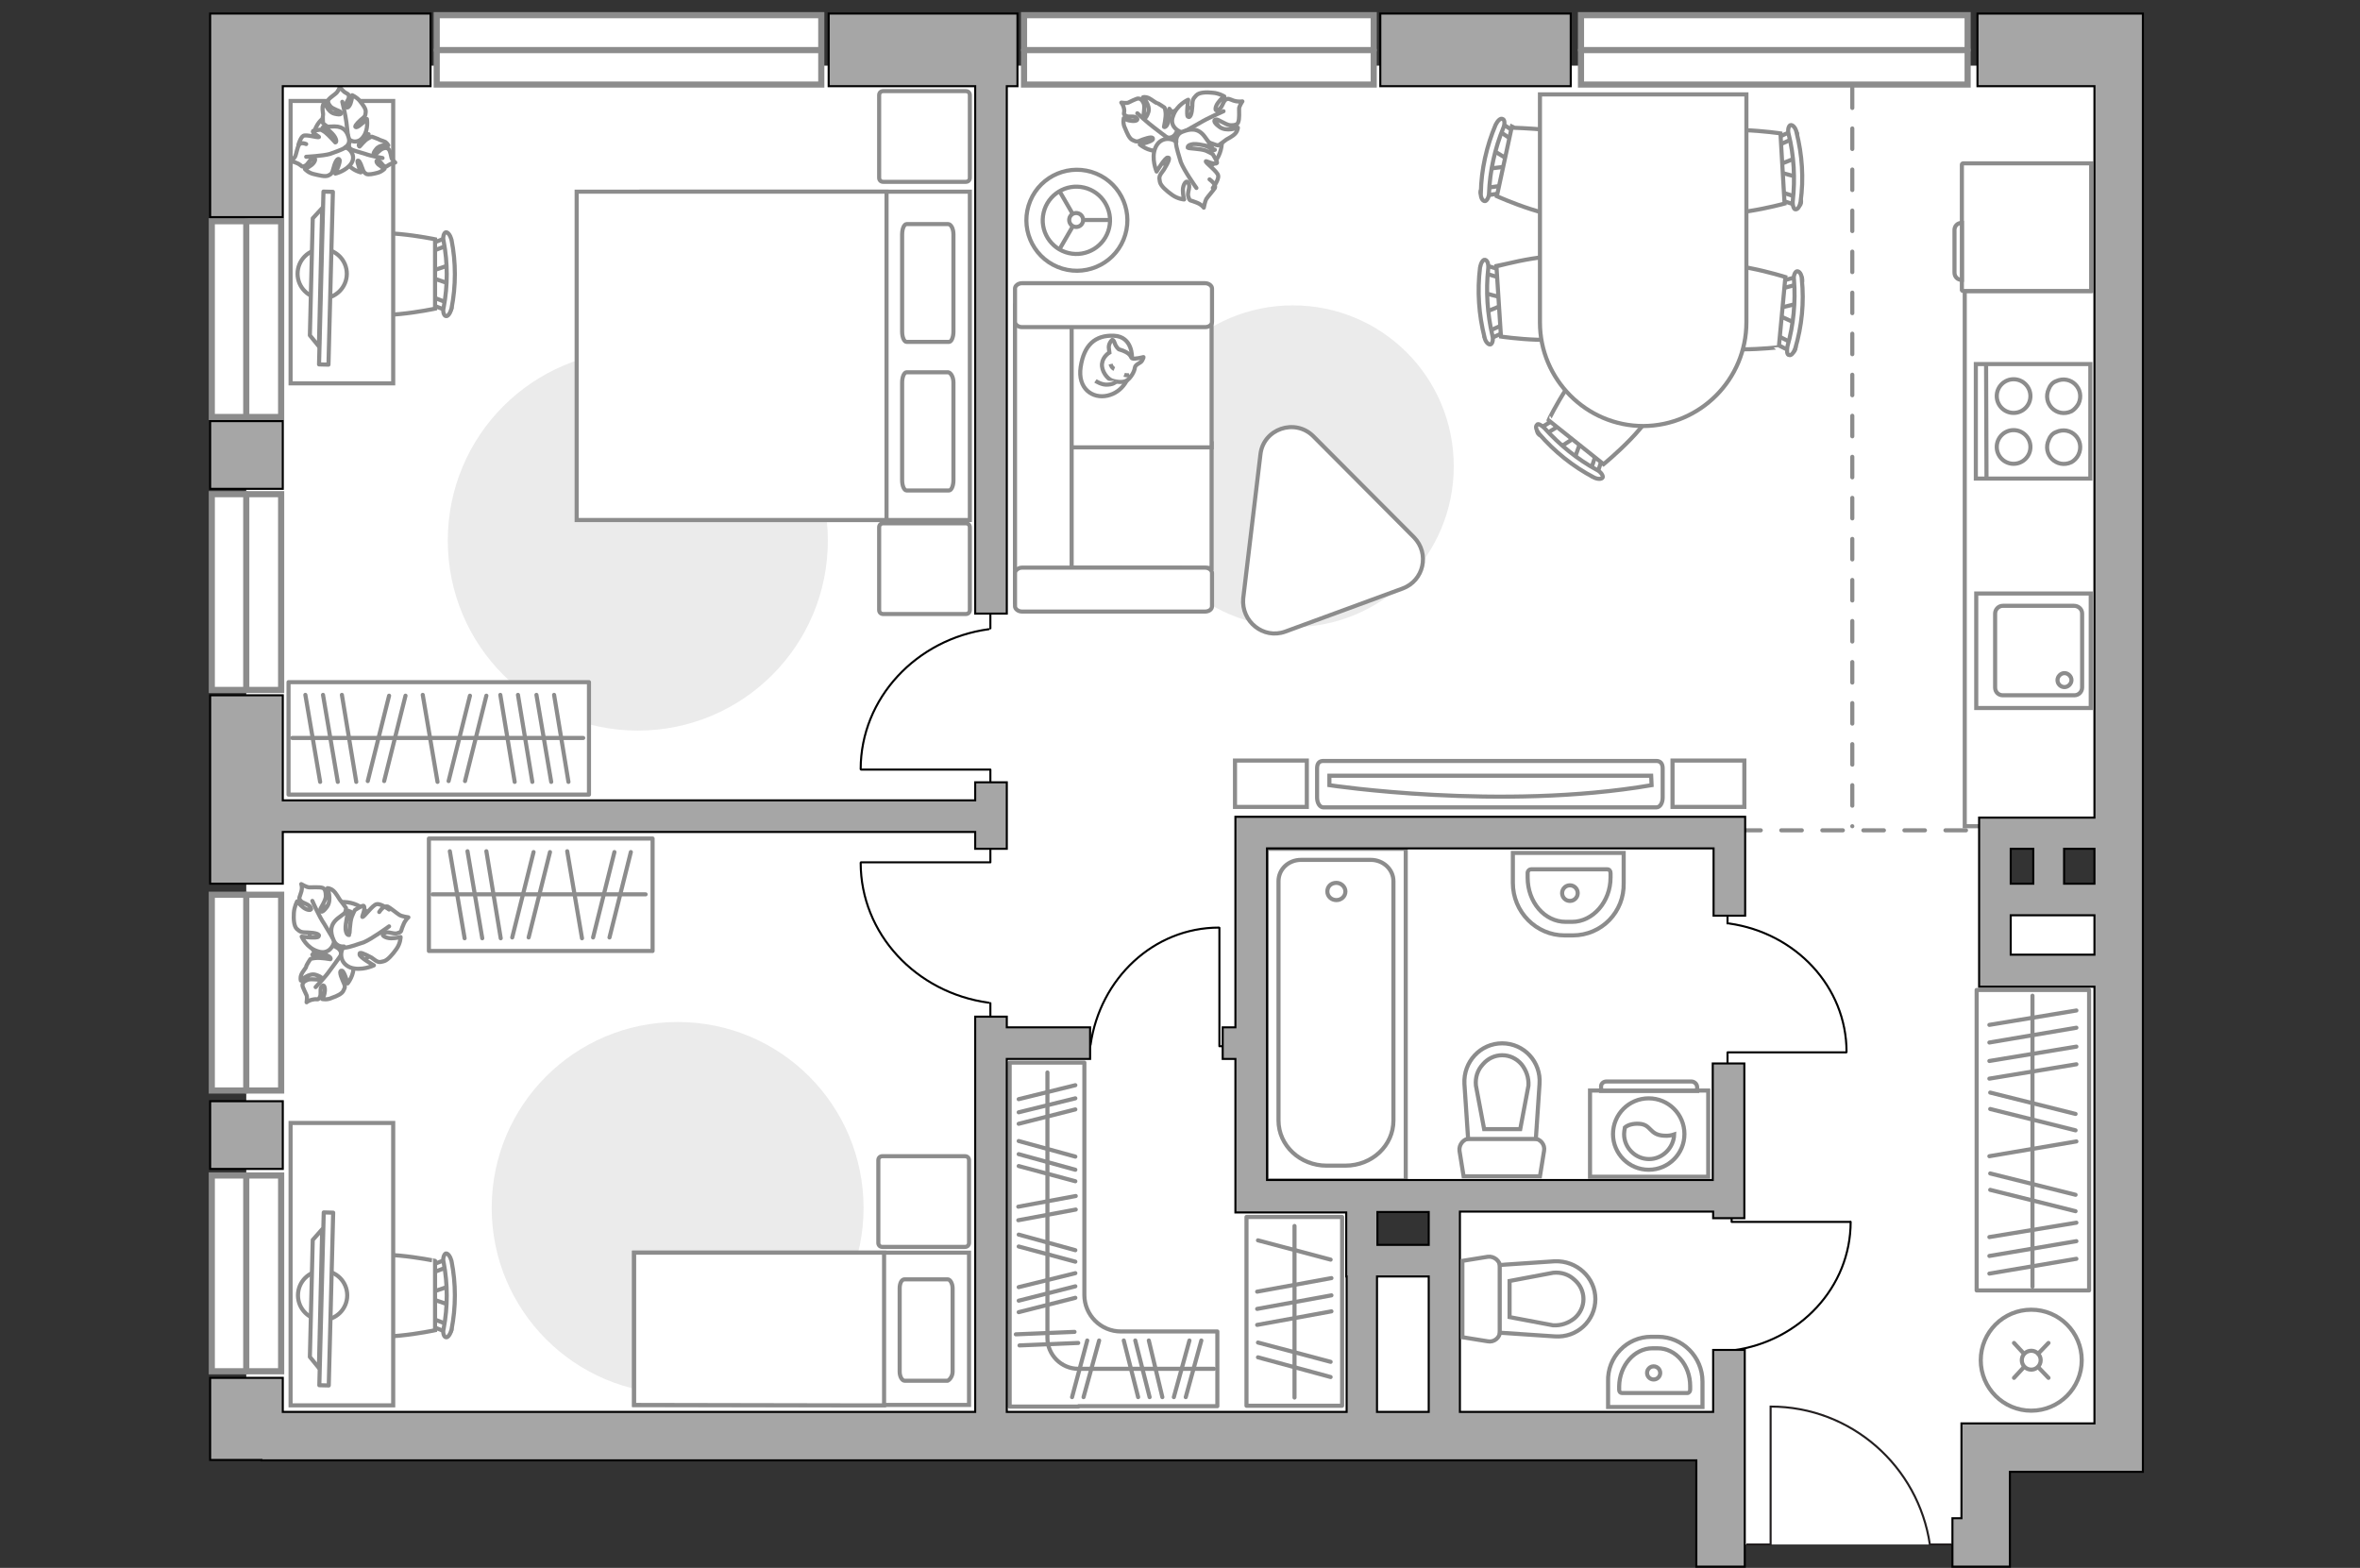 <?xml version="1.0" encoding="utf-8"?>
<!-- Generator: Adobe Illustrator 28.2.0, SVG Export Plug-In . SVG Version: 6.00 Build 0)  -->
<svg version="1.1" id="Слой_1" xmlns="http://www.w3.org/2000/svg" xmlns:xlink="http://www.w3.org/1999/xlink" x="0px" y="0px"
	 viewBox="0 0 575 382" style="enable-background:new 0 0 575 382;" xml:space="preserve">
<rect x="0" y="0" width="575" height="382" fill="#333333" stroke="none"/>
<style type="text/css">
	.st0{fill:#FFFFFF;}
	.st1{fill:#FFFFFF;stroke:#8C8C8C;stroke-width:1.5;stroke-linecap:round;stroke-miterlimit:10;}
	.st2{fill:none;stroke:#8C8C8C;stroke-width:1.5;stroke-linecap:round;stroke-miterlimit:10;}
	.st3{fill:#EBEBEB;}
	.st4{fill:#FFFFFF;stroke:#8C8C8C;stroke-miterlimit:10;}
	.st5{fill:none;stroke:#8C8C8C;stroke-miterlimit:10;}
	.st6{fill:none;stroke:#8C8C8C;stroke-linecap:round;stroke-linejoin:round;stroke-miterlimit:10;}
	.st7{fill:#FFFFFF;stroke:#8C8C8C;stroke-linecap:round;stroke-linejoin:round;stroke-miterlimit:10;}
	.st8{fill:#FFFFFF;stroke:#8C8C8C;stroke-width:1;stroke-linecap:round;stroke-linejoin:round;stroke-miterlimit:10;}
	.st9{fill:#FFFFFF;stroke:#8C8C8C;stroke-width:1;stroke-linecap:round;stroke-linejoin:round;stroke-miterlimit:10.001;}
	.st10{fill:#FFFFFF;stroke:#8C8C8C;stroke-width:1;stroke-miterlimit:10;}
	.st11{fill:#FFFFFF;stroke:#8C8C8C;stroke-linecap:round;stroke-miterlimit:10;}
	.st12{fill:none;stroke:#8C8C8C;stroke-linecap:round;stroke-miterlimit:10;}
	.st13{fill:none;stroke:#000000;stroke-width:0.5;stroke-linecap:round;stroke-linejoin:round;stroke-miterlimit:10;}
	.st14{fill:#FFFFFF;fill-opacity:0.1;stroke:#8C8C8C;stroke-miterlimit:10;}
	.st15{fill:none;stroke:#8C8C8C;stroke-linecap:round;stroke-miterlimit:10;stroke-dasharray:5,5;}
	.st16{fill:none;stroke:#231F20;stroke-width:0.5;stroke-miterlimit:10;}
	.st17{fill:#A6A6A6;stroke:#000000;stroke-width:0.5;stroke-miterlimit:10;}
</style>
<path id="bg" class="st0" d="M517.3,204.2V16H60v332h272.5c0,0,88.4-1.8,88.4,0s0,28.3,0,28.3h60.7v-23.4l35.7-1.3V219.3h-32.4
	v-15.1H517.3z M352.3,306.1H331v-14.6h21.3V306.1z"/>
<g id="windows">
	<g>
		<rect x="106.4" y="3.7" class="st1" width="93.7" height="16.9"/>
		<line class="st2" x1="106.4" y1="12.2" x2="200" y2="12.2"/>
	</g>
	<g>
		<rect x="249.5" y="3.7" class="st1" width="85.2" height="16.9"/>
		<line class="st2" x1="249.5" y1="12.2" x2="334.7" y2="12.2"/>
	</g>
	<g>
		<rect x="385.2" y="3.7" class="st1" width="94.2" height="16.9"/>
		<line class="st2" x1="385.2" y1="12.2" x2="479.4" y2="12.2"/>
	</g>
	<g>
		<rect x="51.6" y="286.4" class="st1" width="16.9" height="47.7"/>
		<line class="st2" x1="60" y1="334.1" x2="60" y2="286.4"/>
	</g>
	<g>
		<rect x="51.6" y="218" class="st1" width="16.9" height="47.7"/>
		<line class="st2" x1="60" y1="265.7" x2="60" y2="218"/>
	</g>
	<g>
		<rect x="51.6" y="120.4" class="st1" width="16.9" height="47.7"/>
		<line class="st2" x1="60" y1="168.1" x2="60" y2="120.4"/>
	</g>
	<g>
		<rect x="51.6" y="53.9" class="st1" width="16.9" height="47.7"/>
		<line class="st2" x1="60" y1="101.6" x2="60" y2="53.9"/>
	</g>
</g>
<g id="furniture">
	<path id="Vector_3_" class="st3" d="M275.8,113.6c0-21.7,17.5-39.2,39.2-39.2s39.2,17.5,39.2,39.2s-17.5,39.2-39.2,39.2
		S275.8,135.3,275.8,113.6z"/>
	<g>
		<path id="Vector_55_1_" class="st4" d="M247.3,138.3V108h47.9v30.4L247.3,138.3L247.3,138.3z"/>
		<path id="Vector_56_1_" class="st4" d="M247.3,109V78.7h47.9V109H247.3z"/>
		<path id="Vector_57_1_" class="st4" d="M261.1,143.7l-13.8,2.9V74.4h13.8V143.7z"/>
		<path id="Vector_58_1_" class="st4" d="M249,138.3h44.6c0.9,0,1.7,0.6,1.7,1.3v8.1c0,0.8-0.8,1.3-1.7,1.3H249
			c-0.9,0-1.7-0.6-1.7-1.3v-8.1C247.3,139,248.1,138.3,249,138.3z"/>
		<path id="Vector_59_1_" class="st4" d="M249,69h44.6c0.9,0,1.7,0.6,1.7,1.3v8.1c0,0.8-0.8,1.3-1.7,1.3H249c-0.9,0-1.7-0.6-1.7-1.3
			v-8.1C247.3,69.6,248.1,69,249,69z"/>
		<g>
			<path class="st4" d="M275.8,87.1c0,0,0.2-5.1-4.4-5.3s-7.3,2.3-8.1,7.6c-0.8,5.3,2.9,7.8,6.5,7C273.4,95.6,275.8,92.2,275.8,87.1
				z"/>
			<path class="st4" d="M272.6,85.1c0,0-0.7-0.5-1-1.5c-0.3-0.9-0.6-0.8-0.6-0.8s-1.1,0.9-0.8,2.3c0.1,0.8,0.1,0.8,0.1,0.8
				s-1.6,0.9-1.8,2.7c-0.2,1.8,1.3,3.7,2.4,4.1c1.2,0.4,2.9,0.6,3.8-0.1s1.7-2.1,1.8-3s1.5-1.1,1.8-1.8c0.4-0.8,0.3-0.8,0.3-0.8
				s-2.3,0.6-2.8,0.3C275.4,87,275.7,86,272.6,85.1z"/>
			<path class="st4" d="M271.5,89.9c0,0-0.7-0.3-0.9-1.2"/>
			<path class="st4" d="M273.9,91.3c0,0,0.8,0.3,1.3,0"/>
			<path class="st4" d="M272,92.8c0,0-0.3,0.8-2,0.9c-1.5,0.2-3.1-0.9-3.1-0.9"/>
		</g>
	</g>
	<polyline class="st5" points="509.7,70.9 478.7,70.9 478.7,201.3 511.1,201.3 	"/>
	<g>
		<path id="Vector_8_1_" class="st4" d="M478,70.7V40.1c0-0.1,0.1-0.3,0.3-0.3h31.2v31.1h-31.2C478.1,70.9,478,70.7,478,70.7z"/>
		<path id="Vector_9_1_" class="st4" d="M478,54.3v13.9c-1.1,0-1.8-0.8-1.8-1.8V56.3C476.1,55.1,476.9,54.3,478,54.3z"/>
	</g>
	<path id="Vector_4_" class="st3" d="M201.7,131.7c0,25.6-20.7,46.3-46.3,46.3s-46.3-20.7-46.3-46.3s20.7-46.3,46.3-46.3
		C181,85.4,201.7,106.2,201.7,131.7z"/>
	<g>
		<g>
			<path id="Vector_98_1_" class="st4" d="M156.3,126.7v-80h80v80H156.3z"/>
			<path id="Vector_99_1_" class="st4" d="M140.5,46.7v80H216V56.2v-9.5h-10.2H140.5z"/>
			<path id="Vector_100_1_" class="st6" d="M232.3,93.2V117c0,1.4-0.5,2.5-1.1,2.5h-10.3c-0.6,0-1.1-1.1-1.1-2.5V93.2
				c0-1.4,0.5-2.5,1.1-2.5H231C231.7,90.8,232.3,91.9,232.3,93.2z"/>
			<path id="Vector_101_1_" class="st6" d="M232.3,57.1v23.7c0,1.4-0.5,2.5-1.1,2.5h-10.3c-0.6,0-1.1-1.1-1.1-2.5V57.1
				c0-1.4,0.5-2.5,1.1-2.5H231C231.7,54.6,232.3,55.7,232.3,57.1z"/>
		</g>
		<path id="Vector_5_2_" class="st7" d="M215.2,22.2h20.1c0.6,0,1,0.4,1,1v20.1c0,0.6-0.4,1-1,1h-20.1c-0.6,0-1-0.4-1-1V23.2
			C214.2,22.6,214.6,22.2,215.2,22.2z"/>
		<path id="Vector_5_1_" class="st7" d="M215.2,127.5h20.1c0.6,0,1,0.4,1,1v20.1c0,0.6-0.4,1-1,1h-20.1c-0.6,0-1-0.4-1-1v-20.1
			C214.2,127.9,214.6,127.5,215.2,127.5z"/>
	</g>
	<g>
		<g>
			<g id="Group_2_2_">
				<g id="Group_3_2_">
					<path id="Vector_10_2_" class="st4" d="M109.4,64.6l-4.7,1.6v1.3l4.7,1.6V64.6z"/>
				</g>
				<g id="Group_4_2_">
					<path id="Vector_11_2_" class="st4" d="M104.8,73.4c0,0.4,0.3,0.8,0.5,0.9l3.9,1.5c0.4,0.2,0.7-0.2,0.8-0.7
						c0.1-0.5-0.2-1.1-0.4-1.1l-3.9-1.5c-0.4-0.2-0.7,0.2-0.8,0.7C104.8,73.3,104.8,73.3,104.8,73.4z"/>
				</g>
				<g id="Group_5_2_">
					<path id="Vector_12_2_" class="st4" d="M104.8,60.1c0,0.1,0,0.2,0,0.3c0.1,0.5,0.4,0.8,0.8,0.7l3.9-1.5
						c0.4-0.2,0.5-0.7,0.4-1.1c-0.1-0.5-0.4-0.8-0.8-0.7l-3.9,1.5C105.1,59.3,104.8,59.6,104.8,60.1z"/>
				</g>
				<path id="Vector_13_2_" class="st4" d="M86.2,58.3c-3,3-3,13.9,0,16.9c3.5,3.5,19.8,0,19.8,0V58.3C106,58.3,89.7,54.9,86.2,58.3
					z"/>
				<path id="Vector_14_2_" class="st4" d="M108.1,58.8c1,5.3,1,10.8,0,16.1c-0.3,1.1,0.1,2,0.5,2.1c0.5,0.2,1.1-0.7,1.4-1.8
					c1.1-5.5,1.1-11.3,0-16.8c-0.3-1.1-0.9-1.9-1.4-1.8C108.2,56.7,107.8,57.7,108.1,58.8z"/>
			</g>
			<path id="Vector_36_1_" class="st4" d="M95.8,93.5V24.6h-25v55.6v13.2h25V93.5z"/>
			<g>
				<ellipse class="st8" cx="78.5" cy="66.7" rx="6" ry="6"/>
				<g>
					
						<rect x="58.3" y="66.6" transform="matrix(2.553940e-02 -1 1 2.553940e-02 9.642 145.382)" class="st9" width="42.1" height="2.3"/>
					<polygon class="st7" points="75.5,81.7 76.2,53.2 78.5,50.7 77.7,84.4 					"/>
				</g>
			</g>
		</g>
		<g>
			<path id="Vector_60_2_" class="st4" d="M88.6,36.8c1.6-3.3,0.4-7.1-2.9-8.7S78.6,27.7,77,31c-1.6,3.2-0.4,7.1,2.9,8.7
				C83.1,41.3,87,40,88.6,36.8z"/>
			<path class="st7" d="M85.8,36.6c0,0-1.1-0.5-0.7-1.8c0.4-1.2,1-2.3,2.8-2.2s1.9,0.1,1.9,0.1s-1.6,1.1-2.1,1.9
				c-0.5,0.9-0.2,1.1-0.1,1.1s1.2-1.5,2-1.9c0.8-0.5,1-0.5,1-0.5s1.4,0.5,1.6,0.6c0.2,0.2,1.1,0.4,1.7,0.7c0.5,0.4,0.7,0.8,0.7,0.8
				s-2.1-0.3-3,1c-0.9,1.1-0.5,1.3-0.3,1.3c0.4-0.1,1.2-1.2,2-1.5s1.2-0.1,1.5,0.3s0.5,1.6,0.6,2s0.9,1.1,0.9,1.1s-0.6,0-1.4,0.5
				c-0.8,0.4-0.6,0.6-1.2,0.4c-0.6-0.2-0.9-1.2-1.6-1.4c-0.7-0.1-0.3,0.8,0.4,1.2c0.6,0.5,1.2,0.8,1.2,0.8s-0.6,0.7-1.7,1
				s-2.2,0.5-2.7,0.3c-0.5-0.3-0.7-0.4-1.1-1.6c-0.4-1.2-0.8-1.9-1.1-1.6C87,39.6,87.9,42,87.9,42s-2.1-0.5-3.1-2
				C83.6,38.1,85,36.8,85.8,36.6z"/>
			<path class="st6" d="M93.2,38.5c0,0-2.9-0.5-4.2-1c-0.9-0.3-2.5-0.7-3.2-1c-1-0.3-1.8-0.9-2.5-1.7"/>
			<path class="st7" d="M84.7,33.5c0,0-0.1,1.3-1.6,1.6c-1.5,0.2-2.9,0-3.7-1.9c-0.8-1.9-0.8-2.1-0.8-2.1s1.8,1.2,3.1,1.4
				c1.1,0.2,1.2-0.4,1.1-0.4c-0.1-0.1-2.1-0.6-3.1-1.3c-0.9-0.6-1-0.8-1-0.8s-0.1-1.7,0-1.9c0.1-0.3-0.2-1.3-0.1-2.1
				c0.1-0.7,0.5-1.1,0.5-1.1s0.7,2.4,2.4,2.8c1.7,0.4,1.7,0,1.5-0.4c-0.2-0.3-1.9-0.7-2.5-1.4s-0.7-1.3-0.4-1.7
				c0.3-0.4,1.5-1.2,1.9-1.6s0.8-1.4,0.8-1.4s0.4,0.6,1.1,1.2c0.9,0.6,1,0.4,1.1,1.1c0.1,0.8-1,1.6-0.7,2.4c0.2,0.8,1-0.1,1.2-1
				c0.3-0.9,0.3-1.7,0.3-1.7s1,0.4,1.8,1.3c0.8,1,1.6,2,1.5,2.8s0,1-1.2,1.9c-1.1,1-1.7,1.8-1.1,1.8s2.6-2,2.6-2s0.4,2.5-0.8,4.2
				C87.3,35.2,85.2,34.5,84.7,33.5z"/>
			<path class="st6" d="M83.4,24.8c0,0,0.8,3.3,1,5c0.1,1.1,0.4,3,0.4,3.9c0.1,1.1-0.1,2.4-0.6,3.4"/>
			<g>
				<path class="st7" d="M74.6,35.1c-1-0.4-1.6-0.2-1.8,0.3c-0.3,0.4-0.6,2-0.8,2.5c-0.1,0.5-1.1,1.4-1.1,1.4s0.8,0.1,1.8,0.6
					c1,0.6,0.8,0.9,1.6,0.5c0.8-0.3,1.1-1.6,2-1.8s0.4,1-0.4,1.6s-1.6,1-1.6,1s0.8,0.9,2.1,1.2s2.7,0.7,3.5,0.4c0.8-0.4,1-0.4,1.4-2
					s1.1-2.5,1.4-1.9c0.4,0.4-1,3.4-1,3.4s2.6-0.6,3.9-2.5c1.2-1.9-0.4-3.7-1.5-3.9c0,0,1.3-0.7,0.9-2.2c-0.4-1.6-1.2-2.9-3.5-2.9
					c-2.3,0.1-2.5,0.1-2.5,0.1s2,1.4,2.6,2.5s0.2,1.3,0.1,1.3c-0.1-0.1-1.6-1.8-2.5-2.5c-1-0.7-1.2-0.6-1.2-0.6s-1.8,0.2-1.8,0.4
					c0,0.5,1.7,1.3,1.5,1.4c-0.3,0.2-3.1-0.7-3.8-0.3c-0.7,0.4-1.2,2.2-1.2,2.2"/>
				<path class="st6" d="M74.6,38.2c0,0,4.1-0.2,5.8-0.7c1.1-0.4,2.6-0.9,3.7-1.5"/>
			</g>
		</g>
	</g>
	<g>
		<g>
			<g id="Group_2_11_">
				<g id="Group_3_11_">
					<path id="Vector_10_11_" class="st4" d="M109.4,313.4l-4.7,1.6v1.3l4.7,1.6V313.4z"/>
				</g>
				<g id="Group_4_11_">
					<path id="Vector_11_11_" class="st4" d="M104.8,322.3c0,0.4,0.3,0.8,0.5,0.9l3.9,1.5c0.4,0.2,0.7-0.2,0.8-0.7s-0.2-1.1-0.4-1.1
						l-3.9-1.5c-0.4-0.2-0.7,0.2-0.8,0.7C104.8,322.2,104.8,322.2,104.8,322.3z"/>
				</g>
				<g id="Group_5_11_">
					<path id="Vector_12_11_" class="st4" d="M104.8,309c0,0.1,0,0.2,0,0.3c0.1,0.5,0.4,0.8,0.8,0.7l3.9-1.5
						c0.4-0.2,0.5-0.7,0.4-1.1c-0.1-0.5-0.4-0.8-0.8-0.7l-3.9,1.5C105.1,308.2,104.8,308.5,104.8,309z"/>
				</g>
				<path id="Vector_13_11_" class="st4" d="M86.2,307.2c-3,3-3,13.9,0,16.9c3.5,3.5,19.8,0,19.8,0v-16.9
					C106,307.2,89.7,303.8,86.2,307.2z"/>
				<path id="Vector_14_11_" class="st4" d="M108.1,307.6c1,5.3,1,10.8,0,16.1c-0.3,1.1,0.1,2,0.5,2.1c0.5,0.2,1.1-0.7,1.4-1.8
					c1.1-5.5,1.1-11.3,0-16.8c-0.3-1.1-0.9-1.9-1.4-1.8C108.2,305.6,107.8,306.6,108.1,307.6z"/>
			</g>
			<path id="Vector_36_3_" class="st4" d="M95.8,342.4v-68.8h-25v55.6v13.2H95.8z"/>
			<g>
				<ellipse class="st8" cx="78.6" cy="315.6" rx="6" ry="6"/>
				<g>
					
						<rect x="58.3" y="315.3" transform="matrix(2.553940e-02 -1 1 2.553940e-02 -238.988 387.743)" class="st9" width="42.1" height="2.3"/>
					<polygon class="st7" points="75.5,330.6 76.2,302.1 78.5,299.5 77.7,333.3 					"/>
				</g>
			</g>
		</g>
	</g>
	<g>
		<rect x="70.3" y="166.2" class="st7" width="73.2" height="27.4"/>
		<line class="st6" x1="134.3" y1="190.5" x2="130.7" y2="169.3"/>
		<line class="st6" x1="138.5" y1="190.5" x2="135" y2="169.3"/>
		<line class="st6" x1="106.6" y1="190.5" x2="103" y2="169.3"/>
		<line class="st6" x1="129.7" y1="190.5" x2="126.2" y2="169.3"/>
		<line class="st6" x1="125.4" y1="190.5" x2="121.9" y2="169.3"/>
		<line class="st6" x1="86.8" y1="190.5" x2="83.3" y2="169.3"/>
		<line class="st6" x1="82.3" y1="190.5" x2="78.7" y2="169.3"/>
		<line class="st6" x1="78" y1="190.5" x2="74.4" y2="169.3"/>
		<line class="st6" x1="93.6" y1="190.3" x2="98.8" y2="169.5"/>
		<line class="st6" x1="89.6" y1="190.3" x2="94.8" y2="169.5"/>
		<line class="st6" x1="113.3" y1="190.3" x2="118.5" y2="169.5"/>
		<line class="st6" x1="109.3" y1="190.3" x2="114.5" y2="169.5"/>
		<line class="st6" x1="142.1" y1="179.8" x2="71.2" y2="179.8"/>
	</g>
	<g>
		<rect x="104.5" y="204.3" class="st6" width="54.5" height="27.4"/>
		<line class="st6" x1="141.8" y1="228.6" x2="138.2" y2="207.4"/>
		<line class="st6" x1="122" y1="228.6" x2="118.5" y2="207.4"/>
		<line class="st6" x1="117.5" y1="228.6" x2="113.9" y2="207.4"/>
		<line class="st6" x1="113.2" y1="228.6" x2="109.6" y2="207.4"/>
		<line class="st6" x1="128.8" y1="228.4" x2="134" y2="207.6"/>
		<line class="st6" x1="124.8" y1="228.4" x2="130" y2="207.6"/>
		<line class="st6" x1="148.5" y1="228.4" x2="153.7" y2="207.6"/>
		<line class="st6" x1="144.5" y1="228.4" x2="149.7" y2="207.6"/>
		<line class="st6" x1="157.3" y1="217.9" x2="105.4" y2="217.9"/>
	</g>
	<g>
		<rect x="481.6" y="241.2" class="st7" width="27.4" height="73.2"/>
		<line class="st6" x1="505.9" y1="250.4" x2="484.7" y2="254"/>
		<line class="st6" x1="505.9" y1="246.2" x2="484.7" y2="249.7"/>
		<line class="st6" x1="505.9" y1="278.1" x2="484.7" y2="281.7"/>
		<line class="st6" x1="505.9" y1="255" x2="484.7" y2="258.5"/>
		<line class="st6" x1="505.9" y1="259.3" x2="484.7" y2="262.8"/>
		<line class="st6" x1="505.9" y1="297.9" x2="484.7" y2="301.4"/>
		<line class="st6" x1="505.9" y1="302.4" x2="484.7" y2="306"/>
		<line class="st6" x1="505.9" y1="306.7" x2="484.7" y2="310.3"/>
		<line class="st6" x1="505.7" y1="291.1" x2="484.9" y2="285.9"/>
		<line class="st6" x1="505.7" y1="295.1" x2="484.9" y2="289.9"/>
		<line class="st6" x1="505.7" y1="271.4" x2="484.9" y2="266.2"/>
		<line class="st6" x1="505.7" y1="275.4" x2="484.9" y2="270.2"/>
		<line class="st6" x1="495.2" y1="242.6" x2="495.2" y2="313.5"/>
	</g>
	<g>
		
			<ellipse transform="matrix(0.383 -0.924 0.924 0.383 112.296 275.462)" class="st10" cx="262.3" cy="53.7" rx="12.3" ry="12.3"/>
		
			<ellipse transform="matrix(0.23 -0.973 0.973 0.23 149.793 296.471)" class="st4" cx="262.2" cy="53.6" rx="8.2" ry="8.2"/>
		<circle class="st4" cx="262.2" cy="53.6" r="1.7"/>
		<path class="st4" d="M262.2,53.6"/>
		<line class="st5" x1="270.4" y1="53.6" x2="263.9" y2="53.6"/>
		<line class="st5" x1="258.1" y1="60.8" x2="261.4" y2="55.1"/>
		<line class="st5" x1="258.1" y1="46.5" x2="261.4" y2="52.2"/>
	</g>
	<path id="Vector_5_" class="st3" d="M119.8,294.3c0-25.1,20.3-45.3,45.3-45.3c25.1,0,45.3,20.3,45.3,45.3
		c0,25.1-20.3,45.3-45.3,45.3S119.8,319.3,119.8,294.3z"/>
	<g>
		<path id="Vector_60_3_" class="st4" d="M90.9,231.3c1.8-4,0.2-8.9-3.9-10.8c-4-1.8-8.9-0.2-10.8,3.9c-1.8,4-0.2,8.9,3.9,10.8
			S88.8,235.4,90.9,231.3z"/>
		<path class="st7" d="M86.1,235.2c0.3,2.3-1.4,4.4-1.4,4.4s-0.8-3-1.4-3.1s-0.5,0.8,0.2,2.4c0.7,1.5,0.6,1.6,0.2,2.4
			c-0.3,0.8-1.6,1.4-2.8,1.8c-1.2,0.6-2.4,0.3-2.4,0.3s0.5-0.7,0.6-1.6c0.2-1-0.1-2.2-0.7-1.5s0,1.8-0.5,2.7
			c-0.5,0.8-0.5,0.3-1.5,0.5c-1.2,0.2-1.7,0.7-1.7,0.7s0.2-1.3,0-1.7c-0.2-0.5-1-2-1-2.4c0-0.6,0.3-1,1.3-1.4c1-0.3,2.9,0.1,3.2,0
			c0.3-0.1,0.6-0.6-1.3-1.2c-1.7-0.5-3.6,1.4-3.6,1.4s-0.2-0.6,0.1-1.4c0.3-0.8,1.2-1.7,1.2-2s1-1.8,1-1.8s0.2-0.2,1.4-0.3
			s3.5,0.3,3.5,0.3c0.1,0,0.2-0.5-0.8-0.9c-1.2-0.5-3.6-0.2-3.6-0.2s0.1-0.1,1.7-1.6c1.7-1.5,3.1-0.9,4.5,0c1.3,0.9,0.7,2.3,0.7,2.3
			C83.6,232.4,85.9,232.6,86.1,235.2z"/>
		<path class="st6" d="M84,229.5c0,1.3-0.5,2.5-1.2,3.6c-0.5,0.7-1.7,2.4-2.4,3.3c-1,1.5-3.5,4.1-3.5,4.1"/>
		<path class="st7" d="M77.5,231.8c-2.8-0.8-4-3.6-4-3.6s3.7,0.5,4.1,0c0.5-0.6-0.7-0.9-2.5-1c-1.8,0-2-0.2-2.8-0.9
			c-0.7-0.7-0.8-2.4-0.7-3.9c0.1-1.5,0.8-2.8,0.8-2.8s0.6,0.8,1.5,1.5s2.3,0.9,1.8,0s-2-1-2.5-1.7s-0.2-0.7,0.1-1.8
			c0.5-1.3,0.1-2.2,0.1-2.2s1.3,0.8,2,0.8c0.6,0,2.5-0.1,3.1,0.1c0.6,0.1,0.9,0.8,0.9,2.1c-0.1,1.2-1.4,2.9-1.4,3.3
			c0,0.5,0.5,0.9,1.7-0.8s0.1-4.5,0.1-4.5s0.7,0,1.4,0.6c0.7,0.6,1.3,1.8,1.6,2.2c0.2,0.2,1.5,2,1.5,2s0.1,0.2-0.3,1.5
			c-0.3,1.3-2,3.6-1.8,3.7c0,0.1,0.5,0.6,1.4-0.5c0.9-1,1.8-3.8,1.8-3.8s0.1,0.1,0.9,2.7c0.8,2.5-0.6,3.9-2.1,4.7
			c-1.6,1-2.8-0.2-2.8-0.2C81.4,230.3,80.1,232.7,77.5,231.8z"/>
		<path class="st6" d="M84.7,232.1c-1.4-0.6-2.4-1.7-3.2-2.9c-0.6-0.8-1.8-3-2.5-4.1c-1.2-1.7-2.9-5.6-2.9-5.6"/>
		<g>
			<path class="st7" d="M94.8,221.6c0,0-2-1.5-3-1.3c-1,0.1-3.1,3.2-3.5,3.1c-0.2,0,0.9-2.1,0.3-2.7c-0.2-0.2-2.1,1-2.1,1
				s-0.2,0.2-0.8,1.7c-0.5,1.4-0.5,4.3-0.6,4.4c-0.1,0-0.7,0.2-0.9-1.4c-0.1-1.5,0.7-4.5,0.7-4.5s-0.2,0-2.4,1.7
				c-2.3,1.7-2,3.7-1.2,5.5s2.5,1.5,2.5,1.5c-0.9,1-1.3,3.9,1.5,5.1c2.7,1,5.8-0.5,5.8-0.5s-3.6-2-3.5-2.7c-0.1-0.7,1-0.2,2.9,0.8
				c1.7,1.3,1.8,1.2,3,0.9c0.9-0.2,2.2-1.7,3.1-3c1-1.4,1-2.9,1-2.9s-1,0.3-2.3,0.3s-2.8-0.8-1.6-1.3c0.9-0.5,2.4,0.5,3.3,0
				c1-0.3,0.6-0.5,1.2-1.8c0.5-1.4,1.3-2,1.3-2s-1.6-0.2-2.2-0.6c-0.5-0.3-2.2-1.7-2.8-2c-0.6-0.2-1.3,0.1-2.1,1.3"/>
			<path class="st6" d="M83.9,230.9c1.5-0.1,3.3-0.9,4.7-1.3c2.1-0.9,6.2-3.9,6.2-3.9"/>
		</g>
	</g>
	<g>
		<path id="Vector_60_4_" class="st4" d="M286,41.7c4,1.9,8.9,0.4,10.9-3.7c1.9-4,0.4-8.9-3.7-10.9c-4-1.9-8.9-0.4-10.9,3.7
			C280.3,34.8,282,39.5,286,41.7z"/>
		<path class="st7" d="M282.1,36.7c-2.3,0.3-4.4-1.5-4.4-1.5s3.1-0.7,3.2-1.3s-0.8-0.5-2.5,0.1c-1.5,0.7-1.6,0.5-2.5,0.1
			c-0.8-0.4-1.3-1.7-1.8-2.9c-0.6-1.1-0.3-2.4-0.3-2.4s0.7,0.5,1.6,0.6c1,0.2,2.2,0,1.5-0.7c-0.7-0.6-1.8,0-2.6-0.5
			s-0.3-0.5-0.4-1.5c-0.2-1.2-0.7-1.7-0.7-1.7s1.3,0.2,1.7,0c0.4-0.2,2-1,2.4-1c0.5,0,1,0.3,1.4,1.3c0.3,1-0.2,2.9-0.1,3.2
			c0.1,0.4,0.6,0.6,1.2-1.2c0.5-1.7-1.3-3.6-1.3-3.6s0.5-0.2,1.4,0.2c0.8,0.4,1.7,1.2,2,1.2c0.2,0,1.8,1.1,1.8,1.1s0.2,0.2,0.3,1.3
			c0.1,1.1-0.4,3.4-0.4,3.4c0,0.1,0.5,0.2,0.9-0.8c0.5-1.1,0.4-3.6,0.4-3.6s0.1,0.2,1.5,1.8c1.4,1.7,0.8,3.1-0.1,4.5
			c-1,1.2-2.3,0.6-2.3,0.6C285.1,34.4,284.8,36.7,282.1,36.7z"/>
		<path class="st6" d="M288,34.8c-1.3,0-2.5-0.5-3.5-1.2c-0.7-0.5-2.4-1.8-3.3-2.5c-1.5-1.1-4.1-3.5-4.1-3.5"/>
		<path class="st7" d="M285.8,28.3c0.9-2.8,3.7-4,3.7-4s-0.5,3.7-0.1,4.1c0.6,0.5,1-0.7,1.1-2.5c0-1.8,0.3-1.9,1-2.7
			c0.7-0.7,2.4-0.8,4-0.6c1.5,0.1,2.8,0.9,2.8,0.9s-0.8,0.5-1.5,1.5c-0.7,0.9-1,2.3,0,1.8s1.1-1.9,1.8-2.5c0.7-0.4,0.8-0.2,1.9,0.2
			c1.2,0.4,2.2,0.2,2.2,0.2s-0.9,1.3-0.8,1.9c0,0.5,0.1,2.5-0.2,3.1c-0.1,0.6-0.8,0.9-2.1,0.8c-1.1-0.2-2.9-1.5-3.3-1.4
			c-0.4,0-1,0.5,0.8,1.8c1.7,1.3,4.5,0.2,4.5,0.2s0,0.7-0.6,1.4s-1.9,1.3-2.2,1.5c-0.2,0.2-1.9,1.4-1.9,1.4s-0.3,0.1-1.5-0.4
			c-1.3-0.3-3.5-2.1-3.6-1.9c-0.1,0-0.6,0.4,0.5,1.4c1,1,3.7,2,3.7,2s-0.2,0.1-2.7,0.9c-2.5,0.8-3.9-0.6-4.7-2.2
			c-1-1.6,0.3-2.7,0.3-2.7C287.2,32.3,284.8,30.8,285.8,28.3z"/>
		<path class="st6" d="M285.3,35.5c0.6-1.4,1.8-2.4,2.9-3.2c0.8-0.5,3-1.7,4.2-2.4c1.8-1.1,5.7-2.8,5.7-2.8"/>
		<g>
			<path class="st7" d="M295.5,45.8c0,0,1.5-2,1.3-3c-0.1-1-3.2-3.2-3-3.5c0-0.2,2.1,1,2.7,0.4c0.2-0.2-1-2.1-1-2.1
				s-0.2-0.2-1.7-0.9c-1.4-0.5-4.2-0.5-4.4-0.7c0-0.1-0.2-0.7,1.4-0.9c1.5-0.1,4.5,0.8,4.5,0.8s0-0.2-1.7-2.5
				c-1.7-2.4-3.7-2-5.5-1.3s-1.5,2.5-1.5,2.5c-1-1-3.9-1.4-5.1,1.4c-1.1,2.6,0.3,5.8,0.3,5.8s2.1-3.5,2.7-3.4
				c0.7-0.1,0.2,1.1-0.9,2.9c-1.3,1.7-1.2,1.8-1,3c0.2,1,1.6,2.2,3,3.2s2.9,1.1,2.9,1.1s-0.3-1-0.3-2.3s0.9-2.8,1.4-1.6
				c0.5,1-0.5,2.4,0,3.4c0.3,1,0.4,0.6,1.8,1.2c1.4,0.5,1.9,1.3,1.9,1.3s0.3-1.6,0.6-2.1c0.3-0.5,1.8-2.2,2.1-2.7
				c0.2-0.5-0.1-1.2-1.3-2.1"/>
			<path class="st6" d="M286.5,34.7c0.1,1.5,0.8,3.3,1.2,4.8c0.8,2.1,3.8,6.3,3.8,6.3"/>
		</g>
	</g>
	<g>
		<path id="Vector_2_1_" class="st4" d="M154.5,305.2v37.1h81.6v-37.1H154.5z"/>
		<path id="Vector_3_1_" class="st4" d="M154.5,342.3v-37.1h60.9V338v4.4h-8.3L154.5,342.3L154.5,342.3z"/>
		<path id="Vector_4_1_" class="st6" d="M232.1,334.2v-20.3c0-1.2-0.6-2.2-1.2-2.2h-10.5c-0.7,0-1.2,0.9-1.2,2.2v20.3
			c0,1.2,0.6,2.2,1.2,2.2h10.5C231.5,336.1,232.1,335.2,232.1,334.2z"/>
	</g>
	<g>
		<circle class="st11" cx="494.9" cy="331.4" r="12.3"/>
		<line class="st12" x1="490.7" y1="327.2" x2="493.1" y2="329.8"/>
		<circle class="st11" cx="494.9" cy="331.4" r="2.3"/>
		<line class="st12" x1="496.6" y1="333.1" x2="499.1" y2="335.7"/>
		<line class="st12" x1="490.7" y1="335.7" x2="493.1" y2="333.1"/>
		<line class="st12" x1="496.6" y1="329.8" x2="499.1" y2="327.2"/>
	</g>
	<g>
		<polyline class="st13" points="420.9,261.1 420.9,256.4 449.8,256.4 		"/>
		<line class="st13" x1="420.9" y1="225" x2="420.9" y2="220.7"/>
		<path class="st13" d="M449.9,256.3c0-15.9-12.4-29-28.6-31.3"/>
	</g>
	<g>
		<polyline class="st13" points="301.7,254.9 297.1,254.9 297.1,226.1 		"/>
		<line class="st13" x1="265.6" y1="254.9" x2="261.3" y2="254.9"/>
		<path class="st13" d="M297,226c-15.9,0-29,12.4-31.3,28.6"/>
	</g>
	<g>
		<polyline class="st13" points="241.3,205 241.3,210.1 209.8,210.1 		"/>
		<line class="st13" x1="241.3" y1="244.4" x2="241.3" y2="249.1"/>
		<path class="st13" d="M209.7,210.2c0,17.3,13.5,31.7,31.2,34.1"/>
	</g>
	<g>
		<polyline class="st13" points="209.8,187.5 241.3,187.5 241.3,192.5 		"/>
		<line class="st13" x1="241.3" y1="148.4" x2="241.3" y2="153.1"/>
		<path class="st13" d="M240.9,153.3c-17.6,2.4-31.2,16.8-31.2,34.1"/>
	</g>
	<g>
		<polyline class="st13" points="450.8,297.7 421.9,297.7 421.9,293.1 		"/>
		<line class="st13" x1="421.9" y1="333.5" x2="421.9" y2="329.1"/>
		<path class="st13" d="M422.3,329c16.2-2.2,28.6-15.4,28.6-31.3"/>
	</g>
	<g>
		<g>
			<path class="st4" d="M387.4,265.7h28.8v21h-28.8V265.7z"/>
			<path class="st14" d="M391.4,263.5h20.7c0.7,0,1.4,0.6,1.4,1.4v0.9h-23.4v-0.9C390,264.1,390.6,263.5,391.4,263.5z"/>
		</g>
		<g>
			<circle class="st4" cx="401.7" cy="276.3" r="8.7"/>
			<path class="st4" d="M399.4,273.8c3,0.2,2.4,2.7,6,2.9c1.1,0.1,1.9-0.1,2.5-0.3c-0.1,3.2-2.8,6-6.1,6c-3.3,0-6.1-2.7-6.1-6.1
				c0-0.5,0.1-1,0.2-1.6C396.6,274.1,397.8,273.7,399.4,273.8z"/>
		</g>
	</g>
	<g>
		<g id="Group_2_23_">
			<g id="Group_3_23_">
				<path id="Vector_10_23_" class="st4" d="M437.8,43.1l-4.9-1.3l-0.1-1.4l4.7-1.9L437.8,43.1z"/>
			</g>
			<g id="Group_4_23_">
				<path id="Vector_11_23_" class="st4" d="M432.6,34.3c0-0.4,0.2-0.8,0.5-0.8l3.8-1.7c0.4-0.2,0.7,0.1,0.9,0.6
					c0.2,0.5-0.1,1.1-0.3,1.1l-3.8,1.7c-0.4,0.2-0.7-0.1-0.9-0.6C432.7,34.4,432.7,34.4,432.6,34.3z"/>
			</g>
			<g id="Group_5_23_">
				<path id="Vector_12_23_" class="st4" d="M433.5,47.9c0-0.1,0-0.1,0-0.3c0.1-0.6,0.4-0.8,0.8-0.7l4,1.3c0.4,0.1,0.6,0.6,0.5,1.2
					s-0.4,0.8-0.8,0.7l-4-1.3C433.8,48.7,433.5,48.3,433.5,47.9z"/>
			</g>
			<path id="Vector_13_23_" class="st4" d="M414.7,50.8c-3.2-2.8-3.8-13.9-1-17.1c3.3-3.7,20.1-1.2,20.1-1.2l1,17.1
				C434.8,49.6,418.4,54.1,414.7,50.8z"/>
			<path id="Vector_14_23_" class="st4" d="M436.8,49c0.6-5.5,0.3-11.1-1-16.3c-0.3-1.1,0-2,0.4-2.2c0.5-0.2,1.3,0.6,1.5,1.7
				c1.4,5.5,1.8,11.3,1,17c-0.2,1.1-0.7,1.9-1.3,1.8C437.1,51,436.7,50.1,436.8,49z"/>
		</g>
		<g id="Group_2_25_">
			<g id="Group_3_25_">
				<path id="Vector_10_25_" class="st4" d="M363.7,36.6l4.3,2.6l-0.3,1.3l-5,0.6L363.7,36.6z"/>
			</g>
			<g id="Group_4_25_">
				<path id="Vector_11_25_" class="st4" d="M366.3,46.4c-0.1,0.4-0.4,0.7-0.7,0.7l-4.2,0.6c-0.4,0-0.6-0.3-0.7-0.8
					c0-0.6,0.4-1,0.6-1l4.2-0.6c0.4,0,0.6,0.3,0.7,0.8C366.3,46.3,366.3,46.3,366.3,46.4z"/>
			</g>
			<g id="Group_5_25_">
				<path id="Vector_12_25_" class="st4" d="M369.2,33.1c0,0.1,0,0.1-0.1,0.3c-0.2,0.5-0.6,0.7-0.9,0.5l-3.5-2.3
					c-0.4-0.2-0.4-0.8-0.1-1.3c0.2-0.5,0.6-0.7,0.9-0.5l3.5,2.3C369.1,32.3,369.3,32.7,369.2,33.1z"/>
			</g>
			<path id="Vector_13_25_" class="st4" d="M388,35.4c2.3,3.6-0.1,14.5-3.6,16.7c-4.2,2.7-19.7-4.3-19.7-4.3l3.6-16.7
				C368.4,31.2,385.3,31.2,388,35.4z"/>
			<path id="Vector_14_25_" class="st4" d="M366.3,31.1c-2.1,5.1-3.3,10.6-3.5,15.9c0,1.1-0.6,2-1,2c-0.6,0-1.1-0.9-1-2
				c0.1-5.7,1.4-11.4,3.6-16.6c0.5-1,1.2-1.7,1.7-1.4C366.6,29.1,366.7,30.1,366.3,31.1z"/>
		</g>
		<g id="Group_2_26_">
			<g id="Group_3_26_">
				<path id="Vector_10_26_" class="st4" d="M361.7,71.4l4.9,1.3l0.1,1.4L362,76L361.7,71.4z"/>
			</g>
			<g id="Group_4_26_">
				<path id="Vector_11_26_" class="st4" d="M366.9,80.2c0,0.4-0.2,0.8-0.5,0.8l-3.8,1.7c-0.4,0.2-0.7-0.1-0.9-0.6
					c-0.2-0.5,0.1-1.1,0.3-1.1l3.8-1.7c0.4-0.2,0.7,0.1,0.9,0.6C366.9,80,366.9,80,366.9,80.2z"/>
			</g>
			<g id="Group_5_26_">
				<path id="Vector_12_26_" class="st4" d="M366,66.6c0,0.1,0,0.1,0,0.3c-0.1,0.6-0.4,0.8-0.8,0.7l-4-1.2c-0.4-0.1-0.6-0.6-0.5-1.2
					s0.4-0.8,0.8-0.7l4,1.2C365.7,65.8,366,66.2,366,66.6z"/>
			</g>
			<path id="Vector_13_26_" class="st4" d="M384.7,63.6c3.2,2.8,3.9,13.9,1.1,17.1c-3.3,3.8-20.1,1.3-20.1,1.3l-1.1-17.1
				C364.7,64.9,381,60.3,384.7,63.6z"/>
			<path id="Vector_14_26_" class="st4" d="M362.6,65.4c-0.6,5.5-0.2,11.1,1,16.3c0.3,1.1,0,2-0.4,2.2c-0.5,0.2-1.3-0.6-1.5-1.7
				c-1.4-5.5-1.8-11.3-1.1-17c0.2-1.1,0.7-2,1.2-1.9C362.4,63.4,362.7,64.3,362.6,65.4z"/>
		</g>
		<g id="Group_2_27_">
			<g id="Group_3_27_">
				<path id="Vector_10_27_" class="st4" d="M380,109l4.2-2.7l1.1,0.8l-1.7,4.7L380,109z"/>
			</g>
			<g id="Group_4_27_">
				<path id="Vector_11_27_" class="st4" d="M390,111c0.3,0.3,0.5,0.7,0.3,0.9l-1.3,4c-0.1,0.4-0.5,0.4-1,0.2
					c-0.5-0.2-0.8-0.8-0.6-1l1.3-4c0.1-0.4,0.5-0.4,1-0.2C389.9,110.9,389.9,110.9,390,111z"/>
			</g>
			<g id="Group_5_27_">
				<path id="Vector_12_27_" class="st4" d="M379.4,102.6c0.1,0.1,0.1,0.1,0.2,0.2c0.3,0.4,0.4,0.8,0,1.1l-3.6,2.2
					c-0.4,0.2-0.9,0-1.2-0.4c-0.3-0.4-0.4-0.8,0-1.1l3.6-2.2C378.6,102.3,379.1,102.3,379.4,102.6z"/>
			</g>
			<path id="Vector_13_27_" class="st4" d="M389.8,86.7c4.2-0.5,12.9,6.5,13.4,10.7c0.6,5-12.5,15.7-12.5,15.7l-13.4-10.7
				C377.2,102.4,384.8,87.2,389.8,86.7z"/>
			<path id="Vector_14_27_" class="st4" d="M376.3,104.3c3.7,4.1,8,7.6,12.8,10.2c1,0.5,1.5,1.4,1.4,1.8c-0.2,0.5-1.3,0.5-2.2,0
				c-5-2.6-9.6-6.3-13.3-10.6c-0.7-0.9-1-1.8-0.5-2.2C374.6,103.1,375.5,103.5,376.3,104.3z"/>
		</g>
		<g id="Group_2_24_">
			<g id="Group_3_24_">
				<path id="Vector_10_24_" class="st4" d="M437.4,78.7l-4.6-2.1l0.1-1.4l4.9-1.2L437.4,78.7z"/>
			</g>
			<g id="Group_4_24_">
				<path id="Vector_11_24_" class="st4" d="M433.7,69.2c0-0.4,0.3-0.8,0.6-0.8l4.1-1.1c0.4-0.1,0.7,0.2,0.7,0.8
					c0.1,0.6-0.2,1.1-0.5,1l-4.1,1.1c-0.4,0.1-0.7-0.2-0.7-0.8C433.7,69.4,433.7,69.4,433.7,69.2z"/>
			</g>
			<g id="Group_5_24_">
				<path id="Vector_12_24_" class="st4" d="M432.4,82.8c0-0.1,0-0.1,0-0.3c0.2-0.5,0.5-0.8,0.9-0.6l3.8,1.9
					c0.4,0.2,0.5,0.7,0.3,1.3s-0.5,0.8-0.9,0.6l-3.8-1.9C432.6,83.6,432.3,83.2,432.4,82.8z"/>
			</g>
			<path id="Vector_13_24_" class="st4" d="M413.4,82.7c-2.7-3.3-1.6-14.4,1.6-17.1c3.9-3.2,20,1.9,20,1.9l-1.6,17.1
				C433.4,84.6,416.6,86.6,413.4,82.7z"/>
			<path id="Vector_14_24_" class="st4" d="M435.5,84.4c1.5-5.3,2-10.9,1.6-16.2c-0.2-1.1,0.3-2,0.7-2.1c0.6-0.1,1.2,0.8,1.2,1.9
				c0.6,5.7,0,11.5-1.6,16.9c-0.4,1.1-1,1.8-1.5,1.6C435.4,86.5,435.3,85.5,435.5,84.4z"/>
		</g>
		<g>
			<g>
				<path class="st4" d="M425.5,78.5V23h-50.3v55.6c0,13.8,11.3,25.2,25.2,25.2C414.2,103.7,425.5,92.5,425.5,78.5z"/>
			</g>
		</g>
	</g>
	<g>
		<path id="Vector_90_1_" class="st4" d="M322.4,196.7c-0.8,0-1.5-1-1.5-2.4v-7.1c0-1.3,0.6-1.8,1.5-1.8h81.2c0.8,0,1.5,0.5,1.5,1.8
			v7.1c0,1.3-0.6,2.4-1.5,2.4H322.4z"/>
		<path id="Vector_91_1_" class="st4" d="M402.3,189h-78.4v2.3c0,0,41.7,6.3,78.5,0L402.3,189z"/>
	</g>
	<g>
		<path id="Vector_93_3_" class="st4" d="M425,185.3h-17.5v11.3H425V185.3z"/>
		<path id="Vector_93_1_" class="st4" d="M318.4,185.3h-17.5v11.3h17.5V185.3z"/>
	</g>
	<path class="st7" d="M313.1,153.9l28.6-10.5c5.2-1.9,6.7-8.5,2.8-12.5L320,106.3c-4.5-4.5-12.2-1.8-12.9,4.4l-4.2,35.1
		C302.4,151.4,307.8,155.8,313.1,153.9z"/>
	<g>
		<path class="st6" d="M262.8,342.6L262.8,342.6h33.8v-18.2h-23.5c-4.9,0-8.9-4-8.9-8.9v-56.6H246v83.8h16.8V342.6z"/>
		<line class="st6" x1="248.1" y1="297.3" x2="262.1" y2="294.7"/>
		<line class="st6" x1="248.1" y1="294" x2="262.1" y2="291.4"/>
		<line class="st6" x1="248.2" y1="303.7" x2="262" y2="307.4"/>
		<line class="st6" x1="248.2" y1="300.8" x2="262" y2="304.6"/>
		<line class="st6" x1="248.4" y1="327.8" x2="262.7" y2="327.2"/>
		<line class="st6" x1="247.5" y1="325.1" x2="261.8" y2="324.5"/>
		<line class="st6" x1="248.2" y1="284.1" x2="262" y2="287.8"/>
		<line class="st6" x1="248.2" y1="281.2" x2="262" y2="285"/>
		<line class="st6" x1="248.2" y1="278" x2="262" y2="281.8"/>
		<line class="st6" x1="248.2" y1="319.7" x2="262" y2="316.2"/>
		<line class="st6" x1="248.2" y1="313.6" x2="262" y2="310.2"/>
		<line class="st6" x1="248.2" y1="316.9" x2="262" y2="313.4"/>
		<g>
			<line class="st6" x1="289.8" y1="326.6" x2="286" y2="340.4"/>
			<line class="st6" x1="292.7" y1="326.6" x2="288.9" y2="340.4"/>
			<line class="st6" x1="264.9" y1="326.6" x2="261.2" y2="340.4"/>
			<line class="st6" x1="267.8" y1="326.6" x2="264" y2="340.4"/>
			<line class="st6" x1="273.8" y1="326.6" x2="277.3" y2="340.4"/>
			<line class="st6" x1="279.9" y1="326.6" x2="283.2" y2="340.4"/>
			<line class="st6" x1="276.6" y1="326.6" x2="280.1" y2="340.4"/>
		</g>
		<line class="st6" x1="248.2" y1="273.8" x2="262" y2="270.3"/>
		<line class="st6" x1="248.2" y1="267.8" x2="262" y2="264.4"/>
		<line class="st6" x1="248.2" y1="271" x2="262" y2="267.6"/>
		<path class="st6" d="M295.8,333.5h-33.1c-4.1,0-7.5-3.4-7.5-7.5v-64.7"/>
	</g>
	<g>
		<rect x="303.7" y="296.5" class="st6" width="23.3" height="46"/>
		<line class="st6" x1="324.4" y1="311.4" x2="306.3" y2="314.7"/>
		<line class="st6" x1="324.4" y1="315.6" x2="306.3" y2="318.9"/>
		<line class="st6" x1="324.4" y1="319.5" x2="306.3" y2="322.8"/>
		<line class="st6" x1="324.2" y1="306.9" x2="306.5" y2="302.2"/>
		<line class="st6" x1="324.2" y1="331.8" x2="306.5" y2="327.1"/>
		<line class="st6" x1="324.2" y1="335.5" x2="306.5" y2="330.7"/>
		<line class="st6" x1="315.4" y1="298.7" x2="315.4" y2="340.5"/>
	</g>
	<path id="Vector_5_3_" class="st7" d="M215,281.7h20.1c0.6,0,1,0.4,1,1v20.1c0,0.6-0.4,1-1,1H215c-0.6,0-1-0.4-1-1v-20.1
		C214,282.1,214.4,281.7,215,281.7z"/>
</g>
<g id="plan">
	<g>
		<path id="Vector_134_1_" class="st4" d="M383.2,227.9h-2c-6.9,0-12.6-5.7-12.6-12.8v-7.3h27v7.3
			C395.8,222.2,390.2,227.9,383.2,227.9z"/>
		<path id="Vector_133_1_" class="st4" d="M383,224.6h-1.5c-5.2,0-9.3-4.8-9.3-10.8v-1.1c0-0.5,0.4-0.9,0.8-0.9h18.6
			c0.5,0,0.8,0.4,0.8,0.9v1.1C392.4,219.7,388.1,224.6,383,224.6z"/>
		<circle class="st4" cx="382.5" cy="217.6" r="1.9"/>
	</g>
	<g>
		<path id="Vector_134_2_" class="st4" d="M402.3,325.7h1.7c5.9,0,10.8,4.9,10.8,10.9v6.2h-23v-6.2
			C391.6,330.6,396.4,325.7,402.3,325.7z"/>
		<path id="Vector_133_2_" class="st4" d="M402.6,328.5h1.3c4.4,0,7.9,4.1,7.9,9.2v0.9c0,0.4-0.3,0.8-0.7,0.8h-15.9
			c-0.4,0-0.7-0.3-0.7-0.8v-0.9C394.6,332.7,398.2,328.5,402.6,328.5z"/>
		<circle class="st4" cx="402.9" cy="334.5" r="1.6"/>
	</g>
	<g>
		<polyline class="st4" points="342.5,287.6 342.5,206.8 308.6,206.8 308.6,287.6 342.5,287.6 		"/>
		<path class="st4" d="M323.2,284h4.6c6.5,0,11.7-4.9,11.7-11v-58.3c0-2.9-2.5-5.2-5.5-5.2h-17c-3.1,0-5.5,2.3-5.5,5.2V273
			C311.5,279.1,316.8,284,323.2,284z"/>
		<path class="st4" d="M323.4,217.2c0,1.2,1,2.1,2.2,2.1s2.2-0.9,2.2-2.1c0-1.1-1-2.1-2.2-2.1C324.3,215.1,323.4,216,323.4,217.2z"
			/>
	</g>
	<g>
		<line class="st15" x1="451.3" y1="21.3" x2="451.3" y2="201.3"/>
		<line class="st15" x1="424" y1="202.3" x2="483.3" y2="202.3"/>
		<g>
			<g>
				<rect x="481.4" y="88.7" class="st4" width="27.9" height="27.9"/>
			</g>
			<line class="st5" x1="484" y1="116.6" x2="483.9" y2="88.7"/>
			<circle class="st4" cx="490.6" cy="108.9" r="4.1"/>
			<path class="st4" d="M506.4,110.8c1.7-3.6-1.9-7.2-5.5-5.5c-0.8,0.3-1.4,1-1.7,1.8c-1.7,3.6,1.9,7.2,5.5,5.5
				C505.4,112.2,506,111.6,506.4,110.8z"/>
			<circle class="st4" cx="490.6" cy="96.5" r="4.1"/>
			<path class="st4" d="M506.4,98.4c1.7-3.6-1.9-7.2-5.5-5.5c-0.8,0.3-1.4,1-1.7,1.8c-1.7,3.6,1.9,7.2,5.5,5.5
				C505.4,99.8,506,99.1,506.4,98.4z"/>
		</g>
		<g>
			<g>
				<rect x="481.5" y="144.6" class="st4" width="27.9" height="27.9"/>
			</g>
			<path class="st4" d="M507.3,149.5v18c0,1-0.8,1.9-1.9,1.9H488c-1.1,0-1.9-0.8-1.9-1.9v-18c0-1,0.8-1.9,1.9-1.9h17.3
				C506.4,147.6,507.3,148.4,507.3,149.5z"/>
			<path class="st4" d="M501.3,165.7c0,1,0.8,1.7,1.7,1.7c0.9,0,1.7-0.8,1.7-1.7s-0.8-1.7-1.7-1.7
				C502.1,164,501.3,164.8,501.3,165.7z"/>
		</g>
		<path class="st16" d="M475.5,376.3h-5.3c-2.8-19-19.1-33.6-38.8-33.6v33.6h-5.9"/>
		<g>
			<path class="st17" d="M481.8,3.3V21h28.5v178.2h-28.1v14l0,0v19.4v3.9v3.9h28.1v106.4h-32.4v23.1h-2.2v11.8h14v-23.1h32.4V12.2
				V3.3H481.8z M502.9,206.8h7.4v8.5h-7.4V206.8z M489.9,206.8h5.5v8.5h-5.5v-2.1l0,0V206.8z M489.9,232.6V223h20.4v9.6H489.9z"/>
			<rect x="51.2" y="268.3" class="st17" width="17.7" height="16.5"/>
			<rect x="51.2" y="102.6" class="st17" width="17.7" height="16.5"/>
			<polygon class="st17" points="68.9,21 104.9,21 104.9,3.3 51.2,3.3 51.2,52.9 68.9,52.9 			"/>
			<rect x="336.3" y="3.3" class="st17" width="46.4" height="17.7"/>
			<polygon class="st17" points="68.9,202.7 237.6,202.7 237.6,206.8 245.3,206.8 245.3,190.6 237.6,190.6 237.6,195 68.9,195 
				68.9,169.4 51.2,169.4 51.2,215.3 68.9,215.3 			"/>
			<path class="st17" d="M301,250.3h-3.1v7.7h3.1v37.4h27V311h0.1v33h-82.8v-86h20.3v-7.7h-20.3v-2.6h-7.7V344H68.9v-8.3H51.2v20
				h12.5v0.1h349.6v25.9h11.8v-35.9v-16.9h-7.7V344h-61.7v-33v-11v-4.8h61.7v1.6h7.6v-1.6v-36.1h-7.7v28.4H308.7v-80.8h108.8v16.4
				h7.7V199H301V250.3z M335.6,295.3h12.5v8h-12.5V295.3z M335.5,311h12.6v33h-12.6V311z"/>
			<polygon class="st17" points="237.6,149.5 245.3,149.5 245.3,21 247.9,21 247.9,3.3 201.9,3.3 201.9,21 237.6,21 			"/>
		</g>
	</g>
	<g>
		<path id="wc_1_" class="st4" d="M359.6,264.6"/>
		<g id="Group_26_1_">
			<path id="Vector_130_1_" class="st4" d="M358.1,277.4h15.6c1.6,0,2.8,1.5,2.5,3l-1,6.2h-18.6l-1-6.2
				C355.4,278.9,356.6,277.4,358.1,277.4z"/>
			<path id="Vector_131_1_" class="st4" d="M366,254.2c5.3,0,9.5,4.5,9.1,9.9l-0.9,13.4h-16.5l-0.9-13.4
				C356.5,258.7,360.7,254.2,366,254.2z"/>
			<path id="Vector_132_1_" class="st4" d="M370.4,275.1l2-10.6c0.1-1.9-0.5-3.7-1.7-5.2c-1.2-1.4-2.9-2.2-4.7-2.2s-3.5,0.8-4.7,2.2
				c-1.3,1.4-1.9,3.2-1.7,5.2l2,10.6H370.4z"/>
		</g>
	</g>
	<g>
		<path id="wc_2_" class="st4" d="M378.3,310.2"/>
		<g id="Group_26_2_">
			<path id="Vector_130_2_" class="st4" d="M365.5,308.7v15.6c0,1.6-1.5,2.8-3,2.5l-6.2-1v-18.6l6.2-1
				C364,306,365.5,307.2,365.5,308.7z"/>
			<path id="Vector_131_2_" class="st4" d="M388.7,316.5c0,5.3-4.5,9.5-9.9,9.1l-13.4-0.9v-16.5l13.4-0.9
				C384.2,307.1,388.7,311.3,388.7,316.5z"/>
			<path id="Vector_132_2_" class="st4" d="M367.8,320.9l10.6,2c1.9,0.1,3.7-0.5,5.2-1.7c1.4-1.2,2.2-2.9,2.2-4.7
				c0-1.8-0.8-3.5-2.2-4.7c-1.4-1.3-3.2-1.9-5.2-1.7l-10.6,2V320.9z"/>
		</g>
	</g>
</g>
<g id="points">
	<path id="r2" class="st6" d="M156.9,144.9"/>
	<path id="r3" class="st6" d="M152.7,270"/>
	<path id="r1" class="st6" d="M390.8,144.7"/>
	<path id="k" class="st6" d="M464.8,131.2"/>
	<path id="s1" class="st6" d="M389.4,242.5"/>
	<path id="g1" class="st6" d="M284.7,303.6"/>
	<path id="s2" class="st6" d="M401.5,314.4"/>
	<path id="h" class="st6" d="M456.4,275.5"/>
</g>
</svg>
